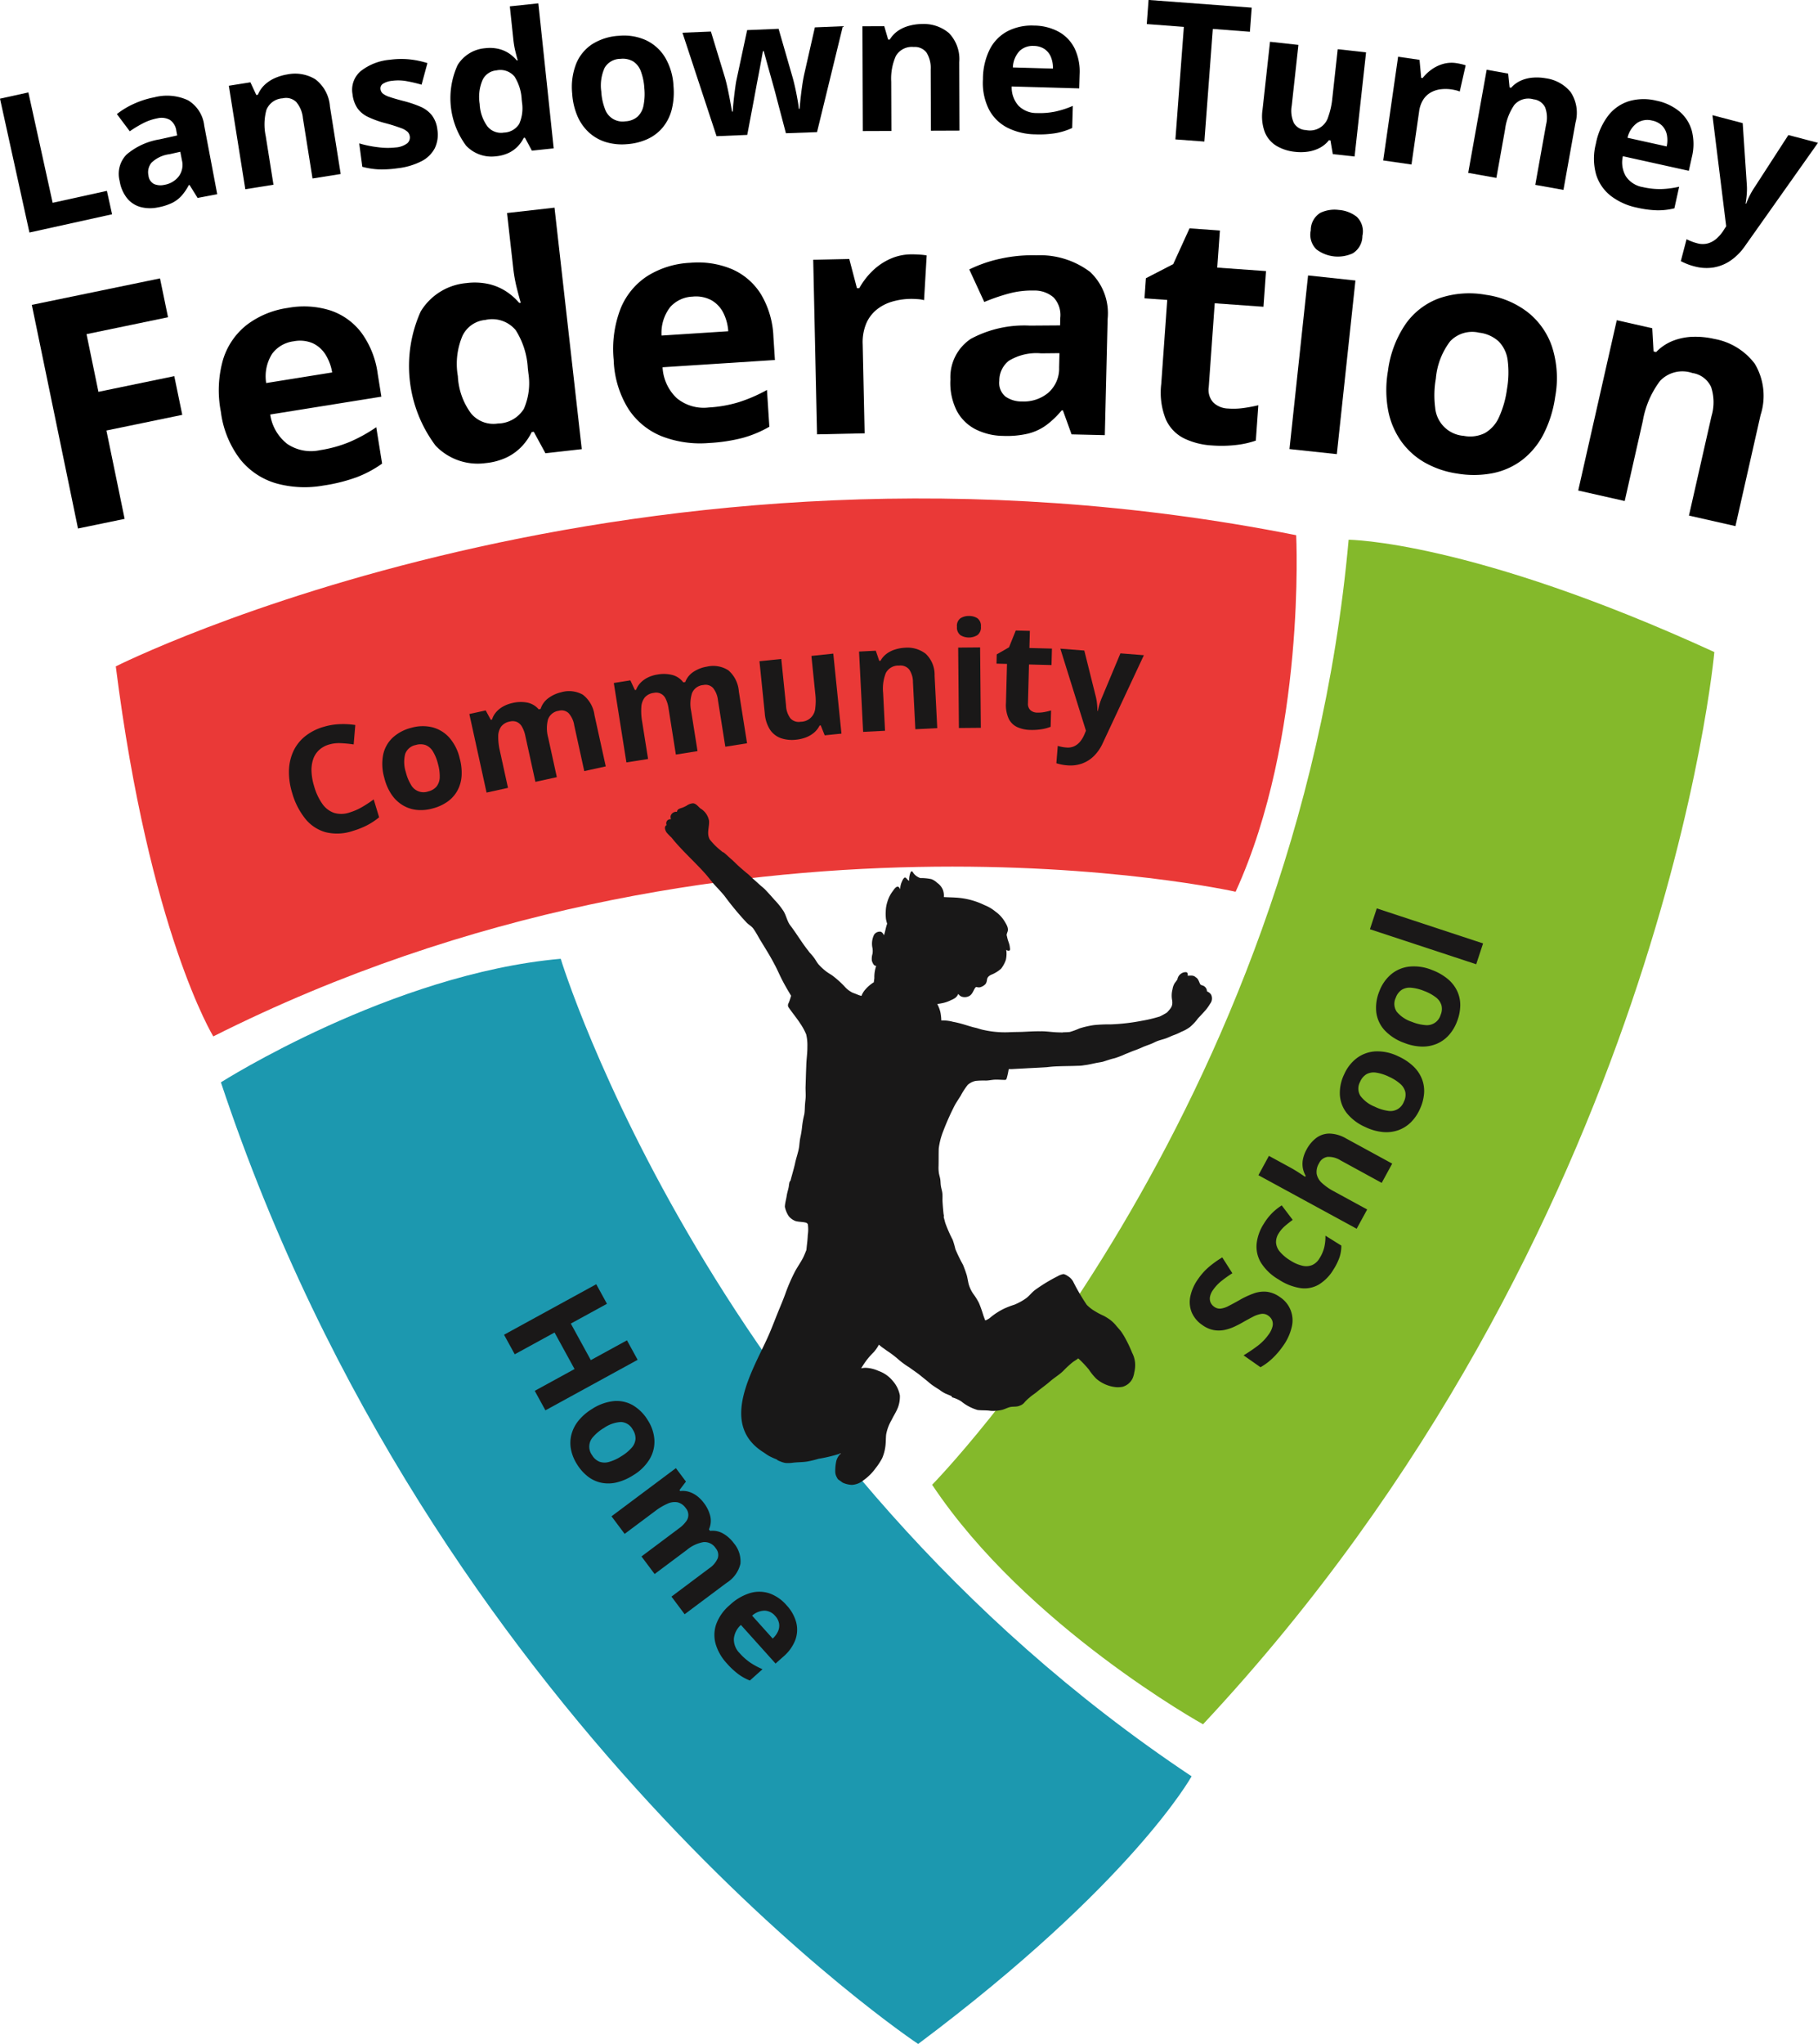 <svg xmlns="http://www.w3.org/2000/svg" width="129.066" height="145.067" viewBox="0 0 129.066 145.067">
  <g id="logo_w_name" data-name="logo w name" transform="translate(-231.161 -157.179)">
    <g id="community" transform="translate(239.381 192.559)">
      <path id="Path_3811" data-name="Path 3811" d="M278.327,372.1s36.9-18.622,83.8-9.311c0,0,.716,14.324-4.3,25.306,0,0-36.05-8.117-72.577,10.266C285.25,398.363,280.714,390.962,278.327,372.1Z" transform="translate(-278.327 -360.184)" fill="#ea3937"/>
      <g id="Group_1599" data-name="Group 1599" transform="translate(12.293 8.339)">
        <g id="Group_1598" data-name="Group 1598">
          <path id="Path_3812" data-name="Path 3812" d="M351.711,453.5a1.763,1.763,0,0,0-.719.4,1.6,1.6,0,0,0-.415.656,2.416,2.416,0,0,0-.112.872,4.207,4.207,0,0,0,.189,1.047,4.088,4.088,0,0,0,.579,1.236,1.7,1.7,0,0,0,.831.639,1.8,1.8,0,0,0,1.106-.028,4.157,4.157,0,0,0,.843-.362,8.752,8.752,0,0,0,.866-.566l.385,1.271a4.9,4.9,0,0,1-.848.563,5.924,5.924,0,0,1-1.005.4,3.45,3.45,0,0,1-1.954.093,2.842,2.842,0,0,1-1.441-.962,5.208,5.208,0,0,1-.924-1.82,4.985,4.985,0,0,1-.23-1.552,3.517,3.517,0,0,1,.292-1.363,2.975,2.975,0,0,1,.82-1.08,3.773,3.773,0,0,1,1.355-.7,4.576,4.576,0,0,1,1.108-.189,5.655,5.655,0,0,1,1.136.059l-.116,1.379a8.472,8.472,0,0,0-.907-.088A2.509,2.509,0,0,0,351.711,453.5Z" transform="translate(-348.862 -444.377)" fill="#1a1818"/>
          <path id="Path_3813" data-name="Path 3813" d="M392.344,455.183a3.854,3.854,0,0,1,.14,1.273,2.514,2.514,0,0,1-.3,1.044,2.35,2.35,0,0,1-.7.781,3.243,3.243,0,0,1-1.068.484,3.043,3.043,0,0,1-1.118.1,2.412,2.412,0,0,1-.991-.331,2.586,2.586,0,0,1-.792-.754A3.673,3.673,0,0,1,387,456.6a3.5,3.5,0,0,1-.087-1.641,2.312,2.312,0,0,1,.671-1.214,3.042,3.042,0,0,1,1.348-.712,2.894,2.894,0,0,1,1.462-.035,2.426,2.426,0,0,1,1.2.717A3.354,3.354,0,0,1,392.344,455.183ZM388.53,456.2a3.136,3.136,0,0,0,.361.881,1.01,1.01,0,0,0,1.224.472,1.088,1.088,0,0,0,.6-.36,1.112,1.112,0,0,0,.217-.655,3.2,3.2,0,0,0-.127-.944,3.14,3.14,0,0,0-.358-.88,1.075,1.075,0,0,0-.512-.448,1.132,1.132,0,0,0-.7-.008.993.993,0,0,0-.757.64A2.342,2.342,0,0,0,388.53,456.2Z" transform="translate(-380.227 -445.102)" fill="#1a1818"/>
          <path id="Path_3814" data-name="Path 3814" d="M428.82,438.751a1.99,1.99,0,0,1,1.54.172,2.186,2.186,0,0,1,.828,1.452l.8,3.636-1.526.335-.714-3.257a1.666,1.666,0,0,0-.4-.858.727.727,0,0,0-.7-.165.937.937,0,0,0-.763.619,2.513,2.513,0,0,0,.016,1.29l.613,2.8-1.521.334-.714-3.257a2.182,2.182,0,0,0-.236-.649.809.809,0,0,0-.363-.344.8.8,0,0,0-.5-.031,1,1,0,0,0-.619.358,1.207,1.207,0,0,0-.207.7,4.33,4.33,0,0,0,.118,1.027l.575,2.623-1.521.334-1.223-5.576,1.162-.255.361.668.085-.019a1.5,1.5,0,0,1,.324-.562,1.867,1.867,0,0,1,.508-.388,2.424,2.424,0,0,1,.61-.222,2.5,2.5,0,0,1,1.083-.028,1.448,1.448,0,0,1,.792.474l.135-.03a1.493,1.493,0,0,1,.569-.778A2.431,2.431,0,0,1,428.82,438.751Z" transform="translate(-409.496 -433.337)" fill="#1a1818"/>
          <path id="Path_3815" data-name="Path 3815" d="M487.81,428.478a1.99,1.99,0,0,1,1.528.262,2.186,2.186,0,0,1,.742,1.5l.583,3.676-1.543.245-.522-3.293a1.666,1.666,0,0,0-.352-.88.726.726,0,0,0-.689-.206.937.937,0,0,0-.8.574,2.513,2.513,0,0,0-.059,1.289l.449,2.829-1.538.244-.522-3.293a2.192,2.192,0,0,0-.2-.661.735.735,0,0,0-.843-.425,1,1,0,0,0-.639.321,1.207,1.207,0,0,0-.248.686,4.323,4.323,0,0,0,.058,1.033l.421,2.652-1.538.244-.895-5.638,1.175-.187.321.688.086-.014a1.5,1.5,0,0,1,.356-.542,1.868,1.868,0,0,1,.53-.358,2.428,2.428,0,0,1,.622-.186,2.5,2.5,0,0,1,1.083.035,1.447,1.447,0,0,1,.762.52l.136-.022a1.491,1.491,0,0,1,.614-.744A2.429,2.429,0,0,1,487.81,428.478Z" transform="translate(-458.14 -424.882)" fill="#1a1818"/>
          <path id="Path_3816" data-name="Path 3816" d="M545.768,423.356l.58,5.679-1.189.121-.282-.705-.081.008a1.567,1.567,0,0,1-.409.519,1.989,1.989,0,0,1-.577.331,2.717,2.717,0,0,1-.677.156,2.453,2.453,0,0,1-1.083-.107,1.561,1.561,0,0,1-.772-.6,2.469,2.469,0,0,1-.373-1.163l-.378-3.7,1.549-.158.339,3.317a1.6,1.6,0,0,0,.312.9.8.8,0,0,0,.728.239,1.037,1.037,0,0,0,1.033-.965,4.134,4.134,0,0,0,0-1.035l-.273-2.672Z" transform="translate(-507.123 -420.686)" fill="#1a1818"/>
          <path id="Path_3817" data-name="Path 3817" d="M584.323,420.955a2.121,2.121,0,0,1,1.494.422,2.041,2.041,0,0,1,.637,1.565l.189,3.717-1.555.079-.17-3.33a1.589,1.589,0,0,0-.268-.912.8.8,0,0,0-.712-.276,1,1,0,0,0-.949.534,3.016,3.016,0,0,0-.189,1.41l.136,2.682-1.555.079-.29-5.7,1.188-.061.246.719.087,0a1.567,1.567,0,0,1,.432-.5,1.964,1.964,0,0,1,.593-.3A2.735,2.735,0,0,1,584.323,420.955Z" transform="translate(-540.617 -418.7)" fill="#1a1818"/>
          <path id="Path_3818" data-name="Path 3818" d="M621.839,408.035a1.08,1.08,0,0,1,.6.155.659.659,0,0,1,.256.6.668.668,0,0,1-.245.6,1.163,1.163,0,0,1-1.2.011.67.67,0,0,1-.253-.6.662.662,0,0,1,.242-.6A1.078,1.078,0,0,1,621.839,408.035Zm.8,2.229.052,5.708-1.557.014-.052-5.708Z" transform="translate(-573.571 -408.035)" fill="#1a1818"/>
          <path id="Path_3819" data-name="Path 3819" d="M639.953,419.8a2.393,2.393,0,0,0,.5-.038,4.874,4.874,0,0,0,.486-.115l-.03,1.159a2.932,2.932,0,0,1-.625.17,4.165,4.165,0,0,1-.811.053,2.4,2.4,0,0,1-.912-.19,1.276,1.276,0,0,1-.623-.593,2.349,2.349,0,0,1-.2-1.152l.072-2.751-.745-.019.017-.658.871-.5.48-1.193,1,.026-.032,1.215,1.6.042-.03,1.169-1.6-.042-.072,2.751a.61.61,0,0,0,.174.492A.729.729,0,0,0,639.953,419.8Z" transform="translate(-586.833 -412.942)" fill="#1a1818"/>
          <path id="Path_3820" data-name="Path 3820" d="M661.755,421.339l1.7.134.821,3.286q.039.157.062.317t.035.331q.012.17.013.354l.031,0a4.862,4.862,0,0,1,.125-.507,4.247,4.247,0,0,1,.172-.463l1.306-3.119,1.665.131-2.914,6.229a3.076,3.076,0,0,1-.647.94,2.32,2.32,0,0,1-.854.529,2.488,2.488,0,0,1-1.016.12,3.264,3.264,0,0,1-.456-.064q-.191-.043-.326-.085l.1-1.232a2.6,2.6,0,0,0,.266.067,2.715,2.715,0,0,0,.339.047,1.091,1.091,0,0,0,.571-.093,1.217,1.217,0,0,0,.421-.338,2.053,2.053,0,0,0,.289-.487l.114-.273Z" transform="translate(-606.99 -419.02)" fill="#1a1818"/>
        </g>
      </g>
    </g>
    <g id="school" transform="translate(297.336 195.485)">
      <path id="Path_3821" data-name="Path 3821" d="M666.4,384.95s-3.649,41.174-36.3,76.1c0,0-12.547-6.949-19.231-17,0,0,25.914-26.342,29.568-67.071C640.436,376.977,649.117,377.028,666.4,384.95Z" transform="translate(-610.868 -376.977)" fill="#84b92b"/>
      <g id="Group_1601" data-name="Group 1601" transform="translate(18.284 26.166)">
        <g id="Group_1600" data-name="Group 1600">
          <path id="Path_3822" data-name="Path 3822" d="M722.181,672a1.967,1.967,0,0,1,.843,2.126,3.764,3.764,0,0,1-.639,1.376,5.549,5.549,0,0,1-.477.592,4.912,4.912,0,0,1-.53.5,4.181,4.181,0,0,1-.573.387l-1.2-.843q.5-.3.979-.661a3.592,3.592,0,0,0,.8-.821,1.6,1.6,0,0,0,.275-.571.714.714,0,0,0-.032-.444.78.78,0,0,0-.273-.322.673.673,0,0,0-.5-.121,1.981,1.981,0,0,0-.6.211q-.331.17-.731.4-.25.143-.57.293a3.207,3.207,0,0,1-.687.23,2.047,2.047,0,0,1-.767.015,2,2,0,0,1-.818-.358,2.063,2.063,0,0,1-.761-.907,1.955,1.955,0,0,1-.094-1.135,3.288,3.288,0,0,1,.565-1.247,4.451,4.451,0,0,1,.747-.832,7.091,7.091,0,0,1,.954-.682l.716,1.124a8.928,8.928,0,0,0-.8.571,3.059,3.059,0,0,0-.571.616,1.224,1.224,0,0,0-.213.469.7.7,0,0,0,.036.412.732.732,0,0,0,.263.315.661.661,0,0,0,.456.128,1.634,1.634,0,0,0,.556-.184q.318-.161.772-.417a6.182,6.182,0,0,1,1.023-.478,2.121,2.121,0,0,1,.924-.117A2,2,0,0,1,722.181,672Z" transform="translate(-715.778 -644.416)" fill="#1a1818"/>
          <path id="Path_3823" data-name="Path 3823" d="M748.456,652.59a3.11,3.11,0,0,1-1.027,1.062,2.028,2.028,0,0,1-1.293.264,3.84,3.84,0,0,1-1.573-.614A3.6,3.6,0,0,1,743.3,652.1a2.218,2.218,0,0,1-.3-1.351,3.262,3.262,0,0,1,.51-1.406,4,4,0,0,1,.639-.807,4.1,4.1,0,0,1,.631-.494l.779,1.028q-.32.234-.568.452a2.188,2.188,0,0,0-.415.487,1.145,1.145,0,0,0-.2.677,1.13,1.13,0,0,0,.274.646,2.977,2.977,0,0,0,.744.621,2.657,2.657,0,0,0,.873.376,1.124,1.124,0,0,0,.689-.058,1.159,1.159,0,0,0,.5-.463,2.646,2.646,0,0,0,.346-.8,3.272,3.272,0,0,0,.08-.817l1.13.705a2.606,2.606,0,0,1-.121.806A4.1,4.1,0,0,1,748.456,652.59Z" transform="translate(-738.245 -626.963)" fill="#1a1818"/>
          <path id="Path_3824" data-name="Path 3824" d="M744.526,620.376l1.421.775q.372.2.695.411t.455.3l.039-.072a1.676,1.676,0,0,1-.212-.613,1.76,1.76,0,0,1,.03-.62,2.409,2.409,0,0,1,.239-.62,2.5,2.5,0,0,1,.706-.842,1.565,1.565,0,0,1,.938-.3,2.461,2.461,0,0,1,1.173.349l3.268,1.782-.745,1.367-2.927-1.6a1.576,1.576,0,0,0-.919-.245.8.8,0,0,0-.606.461,1.151,1.151,0,0,0-.164.754,1.176,1.176,0,0,0,.377.642,4.048,4.048,0,0,0,.849.591l2.358,1.286-.746,1.367-6.975-3.8Z" transform="translate(-738.9 -602.812)" fill="#1a1818"/>
          <path id="Path_3825" data-name="Path 3825" d="M781.054,585.654a3.851,3.851,0,0,1,1.069.706,2.513,2.513,0,0,1,.612.9,2.35,2.35,0,0,1,.152,1.038,3.25,3.25,0,0,1-.31,1.131,3.052,3.052,0,0,1-.641.922,2.416,2.416,0,0,1-.888.551,2.588,2.588,0,0,1-1.086.127,3.666,3.666,0,0,1-1.234-.349,3.5,3.5,0,0,1-1.318-.982,2.311,2.311,0,0,1-.5-1.292,3.045,3.045,0,0,1,.314-1.492,2.9,2.9,0,0,1,.908-1.146,2.426,2.426,0,0,1,1.318-.464A3.351,3.351,0,0,1,781.054,585.654Zm-1.658,3.581a3.134,3.134,0,0,0,.909.286,1.012,1.012,0,0,0,1.146-.64,1.089,1.089,0,0,0,.106-.691,1.11,1.11,0,0,0-.365-.585,3.194,3.194,0,0,0-.807-.506,3.146,3.146,0,0,0-.906-.287,1.074,1.074,0,0,0-.672.108,1.129,1.129,0,0,0-.457.537.993.993,0,0,0,.008.991A2.337,2.337,0,0,0,779.4,589.235Z" transform="translate(-766.247 -575.156)" fill="#1a1818"/>
          <path id="Path_3826" data-name="Path 3826" d="M795.646,550.942a3.862,3.862,0,0,1,1.113.635,2.514,2.514,0,0,1,.669.855,2.353,2.353,0,0,1,.22,1.026,3.256,3.256,0,0,1-.235,1.149,3.047,3.047,0,0,1-.579.961,2.411,2.411,0,0,1-.85.608,2.6,2.6,0,0,1-1.075.2,3.679,3.679,0,0,1-1.254-.268,3.5,3.5,0,0,1-1.379-.893,2.311,2.311,0,0,1-.588-1.256,3.043,3.043,0,0,1,.216-1.509,2.9,2.9,0,0,1,.831-1.2,2.427,2.427,0,0,1,1.285-.549A3.35,3.35,0,0,1,795.646,550.942Zm-1.421,3.682a3.142,3.142,0,0,0,.925.226,1.011,1.011,0,0,0,1.1-.713,1.087,1.087,0,0,0,.061-.7,1.11,1.11,0,0,0-.4-.56,3.2,3.2,0,0,0-.838-.452,3.135,3.135,0,0,0-.922-.227,1.074,1.074,0,0,0-.663.152,1.129,1.129,0,0,0-.421.566.993.993,0,0,0,.073.988A2.34,2.34,0,0,0,794.225,554.624Z" transform="translate(-778.438 -546.568)" fill="#1a1818"/>
          <path id="Path_3827" data-name="Path 3827" d="M797.235,529.6l-.487,1.479-7.546-2.486.487-1.479Z" transform="translate(-776.406 -527.114)" fill="#1a1818"/>
        </g>
      </g>
    </g>
    <g id="home" transform="translate(246.841 225.227)">
      <path id="Path_3828" data-name="Path 3828" d="M370.634,624.648s-34.425-22.881-49.5-68.251c0,0,12.1-7.7,24.124-8.769,0,0,10.757,35.352,44.789,58.024C390.044,605.652,385.851,613.253,370.634,624.648Z" transform="translate(-321.131 -547.628)" fill="#1c98af"/>
      <g id="Group_1603" data-name="Group 1603" transform="translate(20.103 23.098)">
        <g id="Group_1602" data-name="Group 1602">
          <path id="Path_3829" data-name="Path 3829" d="M439.416,689.11l-.758-1.384,2.826-1.547-1.42-2.593-2.826,1.547-.76-1.388,6.547-3.585.76,1.388-2.566,1.405,1.42,2.593,2.566-1.405.758,1.384Z" transform="translate(-436.478 -680.159)" fill="#1a1818"/>
          <path id="Path_3830" data-name="Path 3830" d="M467.967,733a3.851,3.851,0,0,1-1.173.513,2.516,2.516,0,0,1-1.085.027,2.353,2.353,0,0,1-.955-.436,3.254,3.254,0,0,1-.781-.875,3.046,3.046,0,0,1-.426-1.039,2.414,2.414,0,0,1,.02-1.045,2.594,2.594,0,0,1,.483-.981,3.669,3.669,0,0,1,.963-.846,3.5,3.5,0,0,1,1.54-.573,2.313,2.313,0,0,1,1.359.278,3.041,3.041,0,0,1,1.082,1.074,2.9,2.9,0,0,1,.47,1.385,2.425,2.425,0,0,1-.326,1.359A3.354,3.354,0,0,1,467.967,733Zm-2.106-3.338a3.123,3.123,0,0,0-.733.608,1.011,1.011,0,0,0-.086,1.31,1.086,1.086,0,0,0,.522.464,1.113,1.113,0,0,0,.69.012,3.2,3.2,0,0,0,.863-.4,3.148,3.148,0,0,0,.733-.6,1.073,1.073,0,0,0,.274-.623,1.129,1.129,0,0,0-.2-.675.993.993,0,0,0-.837-.532A2.34,2.34,0,0,0,465.861,729.666Z" transform="translate(-458.79 -719.447)" fill="#1a1818"/>
          <path id="Path_3831" data-name="Path 3831" d="M488.928,760.406a1.991,1.991,0,0,1,.481,1.474,2.185,2.185,0,0,1-.98,1.354l-2.981,2.229-.936-1.251,2.67-2a1.663,1.663,0,0,0,.615-.721.727.727,0,0,0-.139-.706.937.937,0,0,0-.879-.439,2.518,2.518,0,0,0-1.168.548l-2.294,1.716-.933-1.247,2.67-2a2.184,2.184,0,0,0,.493-.483.735.735,0,0,0-.017-.944,1,1,0,0,0-.582-.416,1.207,1.207,0,0,0-.722.1,4.333,4.333,0,0,0-.886.532l-2.151,1.608-.933-1.247,4.571-3.419.713.953-.459.605.052.069a1.5,1.5,0,0,1,.646.062,1.864,1.864,0,0,1,.564.3,2.424,2.424,0,0,1,.455.463,2.5,2.5,0,0,1,.474.975,1.449,1.449,0,0,1-.1.917l.083.11a1.492,1.492,0,0,1,.944.2A2.435,2.435,0,0,1,488.928,760.406Z" transform="translate(-472.626 -742.041)" fill="#1a1818"/>
          <path id="Path_3832" data-name="Path 3832" d="M527.29,806.389a2.872,2.872,0,0,1,.685,1.217,2.109,2.109,0,0,1-.065,1.246,2.934,2.934,0,0,1-.84,1.173l-.562.5-2.46-2.739a1.5,1.5,0,0,0-.5.985,1.38,1.38,0,0,0,.408,1.016,4.168,4.168,0,0,0,.752.669,5.093,5.093,0,0,0,.875.47l-.9.805a3.707,3.707,0,0,1-.82-.455,5.528,5.528,0,0,1-.821-.769,3.481,3.481,0,0,1-.779-1.342,2.344,2.344,0,0,1,.025-1.416,3.224,3.224,0,0,1,.965-1.371,3.656,3.656,0,0,1,1.467-.862,2.3,2.3,0,0,1,1.378.036A2.89,2.89,0,0,1,527.29,806.389Zm-.817.748a1.035,1.035,0,0,0-.72-.366,1.375,1.375,0,0,0-.91.354l1.46,1.626a1.565,1.565,0,0,0,.376-.506.98.98,0,0,0,.08-.553A1.07,1.07,0,0,0,526.473,807.137Z" transform="translate(-507.231 -783.603)" fill="#1a1818"/>
        </g>
      </g>
    </g>
    <g id="Group_1605" data-name="Group 1605" transform="translate(231.161 157.179)">
      <g id="Group_1604" data-name="Group 1604">
        <path id="Path_3833" data-name="Path 3833" d="M233.251,204.776l-2.09-9.5,2.014-.443,1.724,7.834,3.852-.848.366,1.663Z" transform="translate(-231.161 -188.273)"/>
        <path id="Path_3834" data-name="Path 3834" d="M281.443,196.3a3.545,3.545,0,0,1,2.376.213,2.408,2.408,0,0,1,1.154,1.8l.923,4.868-1.392.264-.574-.92-.052.01a3.762,3.762,0,0,1-.519.762,2.235,2.235,0,0,1-.682.509,3.987,3.987,0,0,1-1.01.314,2.676,2.676,0,0,1-1.207-.028,1.873,1.873,0,0,1-.951-.608,2.642,2.642,0,0,1-.541-1.248,1.959,1.959,0,0,1,.491-1.87,4.8,4.8,0,0,1,2.335-1.076l1.26-.28-.061-.32a1.1,1.1,0,0,0-.46-.786,1.237,1.237,0,0,0-.887-.109,3.715,3.715,0,0,0-1.011.348,8.213,8.213,0,0,0-.948.572l-.915-1.221a5.75,5.75,0,0,1,1.212-.731A6.383,6.383,0,0,1,281.443,196.3Zm1.831,3.87-.766.172a2.25,2.25,0,0,0-1.277.6,1.072,1.072,0,0,0-.216.914.76.76,0,0,0,.391.6,1.191,1.191,0,0,0,.736.06,1.63,1.63,0,0,0,1.01-.584,1.368,1.368,0,0,0,.237-1.162Z" transform="translate(-270.474 -189.397)"/>
        <path id="Path_3835" data-name="Path 3835" d="M328.5,187.267a2.766,2.766,0,0,1,1.994.339,2.66,2.66,0,0,1,1.043,1.939l.763,4.788-2,.319-.683-4.289a2.071,2.071,0,0,0-.475-1.143,1.039,1.039,0,0,0-.961-.258,1.31,1.31,0,0,0-1.155.824,3.934,3.934,0,0,0-.048,1.853l.55,3.455-2,.319-1.169-7.344,1.531-.244.419.9.112-.018a2.031,2.031,0,0,1,.49-.711,2.549,2.549,0,0,1,.726-.473A3.574,3.574,0,0,1,328.5,187.267Z" transform="translate(-308.113 -181.983)"/>
        <path id="Path_3836" data-name="Path 3836" d="M380.692,186.191a2.219,2.219,0,0,1-.185,1.316,2.176,2.176,0,0,1-.948.924,4.96,4.96,0,0,1-1.706.5,7.669,7.669,0,0,1-1.335.076,5.475,5.475,0,0,1-1.155-.183l-.22-1.662a7.844,7.844,0,0,0,1.348.275,5.034,5.034,0,0,0,1.233.015,1.544,1.544,0,0,0,.818-.286.538.538,0,0,0,.193-.492.577.577,0,0,0-.146-.32,1.353,1.353,0,0,0-.483-.278,11.726,11.726,0,0,0-1.12-.352,6.855,6.855,0,0,1-1.215-.437,1.956,1.956,0,0,1-.752-.615,2.214,2.214,0,0,1-.351-1,1.732,1.732,0,0,1,.591-1.645,3.883,3.883,0,0,1,2.058-.8,6.061,6.061,0,0,1,1.327-.034,6.443,6.443,0,0,1,1.341.272l-.415,1.531a10.551,10.551,0,0,0-1.083-.253,3.307,3.307,0,0,0-1.006-.021,1.479,1.479,0,0,0-.65.207.389.389,0,0,0-.176.392.485.485,0,0,0,.157.3,1.479,1.479,0,0,0,.489.247q.355.124,1.036.3a7.927,7.927,0,0,1,1.159.394,2.089,2.089,0,0,1,.8.6A2.046,2.046,0,0,1,380.692,186.191Z" transform="translate(-349.641 -176.986)"/>
        <path id="Path_3837" data-name="Path 3837" d="M417.814,169.377a2.477,2.477,0,0,1-2.117-.756,5.654,5.654,0,0,1-.6-5.722,2.532,2.532,0,0,1,1.954-1.193,2.758,2.758,0,0,1,.948.047,2.324,2.324,0,0,1,.739.316,2.628,2.628,0,0,1,.558.5l.066-.007q-.062-.208-.162-.615a6.3,6.3,0,0,1-.146-.844l-.251-2.368,2.024-.214,1.09,10.292-1.548.164-.492-.918-.086.009a2.475,2.475,0,0,1-.421.6,2.2,2.2,0,0,1-.643.466A2.721,2.721,0,0,1,417.814,169.377Zm.538-1.682a1.324,1.324,0,0,0,1.115-.616,2.739,2.739,0,0,0,.2-1.523l-.023-.218a3.364,3.364,0,0,0-.505-1.615,1.306,1.306,0,0,0-1.291-.442,1.19,1.19,0,0,0-.984.686,3.049,3.049,0,0,0-.2,1.7,2.891,2.891,0,0,0,.553,1.593A1.239,1.239,0,0,0,418.351,167.7Z" transform="translate(-382.608 -158.284)"/>
        <path id="Path_3838" data-name="Path 3838" d="M471.356,175.269a5.028,5.028,0,0,1-.123,1.664,3.281,3.281,0,0,1-.63,1.265,3.068,3.068,0,0,1-1.084.834,4.238,4.238,0,0,1-1.483.367,3.972,3.972,0,0,1-1.455-.142,3.147,3.147,0,0,1-1.191-.659,3.377,3.377,0,0,1-.836-1.154,4.788,4.788,0,0,1-.388-1.625,4.558,4.558,0,0,1,.278-2.122,3.012,3.012,0,0,1,1.147-1.4,3.965,3.965,0,0,1,1.9-.592,3.774,3.774,0,0,1,1.881.3,3.161,3.161,0,0,1,1.366,1.2A4.369,4.369,0,0,1,471.356,175.269Zm-5.126.392a4.087,4.087,0,0,0,.253,1.215,1.318,1.318,0,0,0,1.456.9,1.418,1.418,0,0,0,.853-.319,1.444,1.444,0,0,0,.433-.787,4.168,4.168,0,0,0,.062-1.239,4.1,4.1,0,0,0-.249-1.211,1.4,1.4,0,0,0-.55-.7,1.473,1.473,0,0,0-.9-.178,1.294,1.294,0,0,0-1.122.64A3.048,3.048,0,0,0,466.23,175.661Z" transform="translate(-423.543 -169.165)"/>
        <path id="Path_3839" data-name="Path 3839" d="M516.513,175.394l-.679-2.575q-.056-.231-.181-.682t-.27-.967q-.145-.517-.266-.958t-.176-.645l-.06,0-.119.657q-.081.45-.183.98t-.189,1q-.087.467-.13.708l-.492,2.6-2.18.09-2.42-7.343,2.02-.083.993,3.254q.1.342.2.814t.181.911q.081.439.125.7l.053,0q.005-.193.036-.514t.072-.665q.042-.345.081-.623t.061-.379l.77-3.6,2.233-.092,1.017,3.526q.054.191.148.606t.171.855a6.86,6.86,0,0,1,.1.692l.053,0q.017-.227.065-.675t.118-.94q.07-.492.148-.841l.755-3.326,1.987-.082-1.834,7.518Z" transform="translate(-460.718 -165.937)"/>
        <path id="Path_3840" data-name="Path 3840" d="M586.691,166.953a2.766,2.766,0,0,1,1.918.641,2.661,2.661,0,0,1,.733,2.076l.018,4.849-2.029.008-.016-4.343a2.072,2.072,0,0,0-.294-1.2,1.039,1.039,0,0,0-.909-.4,1.309,1.309,0,0,0-1.268.636,3.934,3.934,0,0,0-.332,1.824l.013,3.5-2.029.007-.027-7.436,1.55-.006.276.95h.113a2.038,2.038,0,0,1,.593-.627,2.562,2.562,0,0,1,.79-.355A3.564,3.564,0,0,1,586.691,166.953Z" transform="translate(-521.242 -165.249)"/>
        <path id="Path_3841" data-name="Path 3841" d="M635.182,167.592a3.736,3.736,0,0,1,1.764.446,2.749,2.749,0,0,1,1.118,1.18,3.823,3.823,0,0,1,.353,1.847l-.028.984-4.794-.137a1.948,1.948,0,0,0,.477,1.361,1.8,1.8,0,0,0,1.326.527,5.436,5.436,0,0,0,1.307-.109,6.627,6.627,0,0,0,1.229-.4l-.045,1.569a4.842,4.842,0,0,1-1.165.366,7.253,7.253,0,0,1-1.463.085,4.526,4.526,0,0,1-1.966-.469,3.053,3.053,0,0,1-1.314-1.295,4.2,4.2,0,0,1-.428-2.142,4.753,4.753,0,0,1,.5-2.158,2.991,2.991,0,0,1,1.271-1.268A3.759,3.759,0,0,1,635.182,167.592Zm-.028,1.443a1.35,1.35,0,0,0-.992.351,1.793,1.793,0,0,0-.483,1.177l2.845.081a2.04,2.04,0,0,0-.14-.809,1.279,1.279,0,0,0-.449-.572A1.4,1.4,0,0,0,635.154,169.035Z" transform="translate(-561.771 -165.776)"/>
        <path id="Path_3842" data-name="Path 3842" d="M702.364,167.226l-2.056-.153.6-7.986-2.633-.2.127-1.711,7.323.546-.128,1.711-2.633-.2Z" transform="translate(-616.862 -157.179)"/>
        <path id="Path_3843" data-name="Path 3843" d="M752.65,174.948l-.814,7.391-1.547-.17-.167-.975-.106-.012a2.046,2.046,0,0,1-.663.549,2.608,2.608,0,0,1-.825.264,3.548,3.548,0,0,1-.9.014,3.194,3.194,0,0,1-1.351-.433,2.033,2.033,0,0,1-.819-.977,3.216,3.216,0,0,1-.157-1.583l.531-4.82,2.016.222-.475,4.317a2.087,2.087,0,0,0,.153,1.228,1.037,1.037,0,0,0,.861.5,1.352,1.352,0,0,0,1.58-.947,5.409,5.409,0,0,0,.289-1.317l.383-3.477Z" transform="translate(-655.669 -171.231)"/>
        <path id="Path_3844" data-name="Path 3844" d="M799.793,180.743q.152.022.35.067a2.773,2.773,0,0,1,.32.09l-.422,1.861a1.319,1.319,0,0,0-.273-.09c-.119-.028-.223-.049-.31-.062a2.931,2.931,0,0,0-.768-.01,1.906,1.906,0,0,0-.7.225,1.54,1.54,0,0,0-.541.514,2.085,2.085,0,0,0-.294.855l-.539,3.746-2.008-.289,1.058-7.36,1.521.219.118,1.28.1.014a3.155,3.155,0,0,1,.642-.61,2.65,2.65,0,0,1,.816-.393A2.208,2.208,0,0,1,799.793,180.743Z" transform="translate(-696.41 -176.263)"/>
        <path id="Path_3845" data-name="Path 3845" d="M834.767,186.179a2.767,2.767,0,0,1,1.771.976,2.66,2.66,0,0,1,.347,2.174l-.855,4.773-2-.358.766-4.275a2.073,2.073,0,0,0-.072-1.236,1.04,1.04,0,0,0-.822-.56,1.309,1.309,0,0,0-1.362.4,3.935,3.935,0,0,0-.655,1.734l-.617,3.444-2-.358,1.311-7.319,1.526.273.1.985.111.02a2.037,2.037,0,0,1,.7-.511,2.555,2.555,0,0,1,.841-.207A3.563,3.563,0,0,1,834.767,186.179Z" transform="translate(-725.035 -180.624)"/>
        <path id="Path_3846" data-name="Path 3846" d="M884.923,197.66a3.742,3.742,0,0,1,1.649.77,2.752,2.752,0,0,1,.876,1.369,3.824,3.824,0,0,1,0,1.88l-.213.961-4.682-1.036a1.948,1.948,0,0,0,.213,1.427,1.8,1.8,0,0,0,1.2.766,5.409,5.409,0,0,0,1.3.139,6.612,6.612,0,0,0,1.283-.166l-.339,1.533a4.85,4.85,0,0,1-1.213.141,7.257,7.257,0,0,1-1.453-.192,4.532,4.532,0,0,1-1.843-.83,3.054,3.054,0,0,1-1.047-1.519,4.2,4.2,0,0,1-.018-2.184,4.757,4.757,0,0,1,.9-2.025,2.991,2.991,0,0,1,1.486-1.006A3.759,3.759,0,0,1,884.923,197.66Zm-.3,1.412a1.348,1.348,0,0,0-1.04.158,1.794,1.794,0,0,0-.7,1.065l2.78.615a2.052,2.052,0,0,0,.015-.821,1.276,1.276,0,0,0-.334-.646A1.394,1.394,0,0,0,884.624,199.073Z" transform="translate(-767.34 -190.517)"/>
        <path id="Path_3847" data-name="Path 3847" d="M918.106,204.085l2.149.564.294,4.4q.014.21.006.421t-.031.432q-.023.221-.065.457l.039.01a6.273,6.273,0,0,1,.277-.622,5.663,5.663,0,0,1,.328-.553l2.395-3.7,2.1.553-5.173,7.313a4.011,4.011,0,0,1-1.047,1.056,3.027,3.027,0,0,1-1.217.481,3.233,3.233,0,0,1-1.33-.081,4.222,4.222,0,0,1-.57-.187q-.235-.1-.4-.184l.409-1.557a3.327,3.327,0,0,0,.326.147,3.553,3.553,0,0,0,.424.139,1.419,1.419,0,0,0,.753.012,1.589,1.589,0,0,0,.618-.336,2.672,2.672,0,0,0,.483-.558l.209-.323Z" transform="translate(-796.535 -195.91)"/>
      </g>
    </g>
    <g id="Group_1607" data-name="Group 1607" transform="translate(233.417 171.913)">
      <g id="Group_1606" data-name="Group 1606" transform="translate(0)">
        <path id="Path_3848" data-name="Path 3848" d="M250.7,287.621l-3.311.684-3.278-15.872,9.1-1.879.57,2.757-5.786,1.2.845,4.093,5.385-1.113.567,2.747-5.385,1.112Z" transform="translate(-244.108 -265.529)"/>
        <path id="Path_3849" data-name="Path 3849" d="M325.217,282.09a6.223,6.223,0,0,1,3.027.182,4.58,4.58,0,0,1,2.2,1.584,6.368,6.368,0,0,1,1.153,2.913l.26,1.62-7.892,1.267a3.247,3.247,0,0,0,1.2,2.08,3,3,0,0,0,2.335.45,9.042,9.042,0,0,0,2.107-.585,11.057,11.057,0,0,0,1.887-1.044l.415,2.583a8.074,8.074,0,0,1-1.793.962,12.049,12.049,0,0,1-2.369.594,7.544,7.544,0,0,1-3.365-.156,5.09,5.09,0,0,1-2.554-1.712,7,7,0,0,1-1.367-3.373,7.927,7.927,0,0,1,.154-3.69,4.986,4.986,0,0,1,1.686-2.471A6.267,6.267,0,0,1,325.217,282.09Zm.4,2.371a2.247,2.247,0,0,0-1.514.883,2.989,2.989,0,0,0-.424,2.078l4.684-.752a3.41,3.41,0,0,0-.481-1.281,2.132,2.132,0,0,0-.914-.8A2.323,2.323,0,0,0,325.621,284.461Z" transform="translate(-307.038 -274.97)"/>
        <path id="Path_3850" data-name="Path 3850" d="M403.077,259.855a4.128,4.128,0,0,1-3.536-1.235,9.424,9.424,0,0,1-1.059-9.53,4.219,4.219,0,0,1,3.242-2.012,4.6,4.6,0,0,1,1.581.067,3.865,3.865,0,0,1,1.235.519,4.379,4.379,0,0,1,.935.82l.11-.013q-.106-.345-.277-1.023a10.535,10.535,0,0,1-.254-1.4l-.445-3.943,3.371-.381,1.936,17.14-2.578.291-.83-1.524-.143.016a4.129,4.129,0,0,1-.695,1.01,3.675,3.675,0,0,1-1.066.784A4.54,4.54,0,0,1,403.077,259.855Zm.876-2.81a2.209,2.209,0,0,0,1.851-1.04,4.566,4.566,0,0,0,.321-2.541l-.041-.363a5.6,5.6,0,0,0-.861-2.686,2.175,2.175,0,0,0-2.156-.721,1.986,1.986,0,0,0-1.632,1.155,5.085,5.085,0,0,0-.316,2.836,4.818,4.818,0,0,0,.941,2.649A2.064,2.064,0,0,0,403.954,257.045Z" transform="translate(-370.87 -241.72)"/>
        <path id="Path_3851" data-name="Path 3851" d="M486.457,264.114a6.229,6.229,0,0,1,3,.467,4.58,4.58,0,0,1,2.037,1.785,6.369,6.369,0,0,1,.872,3.01l.106,1.637-7.976.515a3.246,3.246,0,0,0,1,2.185,3,3,0,0,0,2.282.669,9.063,9.063,0,0,0,2.153-.383,11.044,11.044,0,0,0,1.977-.861l.169,2.611a8.073,8.073,0,0,1-1.876.788,12.048,12.048,0,0,1-2.415.367,7.551,7.551,0,0,1-3.335-.473,5.093,5.093,0,0,1-2.381-1.946A7,7,0,0,1,481.025,271a7.929,7.929,0,0,1,.5-3.659,4.985,4.985,0,0,1,1.912-2.3A6.265,6.265,0,0,1,486.457,264.114Zm.177,2.4a2.248,2.248,0,0,0-1.591.736,2.99,2.99,0,0,0-.619,2.028l4.735-.306a3.4,3.4,0,0,0-.357-1.321,2.131,2.131,0,0,0-.835-.879A2.322,2.322,0,0,0,486.634,266.513Z" transform="translate(-439.714 -260.196)"/>
        <path id="Path_3852" data-name="Path 3852" d="M569.344,260.761q.255-.005.594.015a4.58,4.58,0,0,1,.55.06l-.186,3.175a2.188,2.188,0,0,0-.473-.073q-.306-.021-.527-.016a4.845,4.845,0,0,0-1.266.194,3.168,3.168,0,0,0-1.091.562,2.569,2.569,0,0,0-.749.992,3.481,3.481,0,0,0-.25,1.486l.137,6.306-3.38.073-.27-12.39,2.56-.056.544,2.073.166,0a5.248,5.248,0,0,1,.889-1.178,4.4,4.4,0,0,1,1.234-.869A3.678,3.678,0,0,1,569.344,260.761Z" transform="translate(-506.956 -257.442)"/>
        <path id="Path_3853" data-name="Path 3853" d="M624.431,261.122a5.911,5.911,0,0,1,3.8,1.177,4.015,4.015,0,0,1,1.251,3.334l-.2,8.256-2.361-.056-.614-1.7-.089,0a6.274,6.274,0,0,1-1.112,1.06,3.723,3.723,0,0,1-1.289.59,6.631,6.631,0,0,1-1.756.158,4.457,4.457,0,0,1-1.957-.468,3.119,3.119,0,0,1-1.338-1.324,4.4,4.4,0,0,1-.446-2.223,3.266,3.266,0,0,1,1.454-2.876,8.007,8.007,0,0,1,4.181-.937l2.152-.015.013-.543a1.823,1.823,0,0,0-.476-1.442,2.058,2.058,0,0,0-1.408-.488,6.2,6.2,0,0,0-1.768.213,13.707,13.707,0,0,0-1.744.6l-1.065-2.31a9.588,9.588,0,0,1,2.231-.767A10.627,10.627,0,0,1,624.431,261.122Zm1.631,6.947-1.309.013a3.748,3.748,0,0,0-2.291.533,1.787,1.787,0,0,0-.671,1.415,1.266,1.266,0,0,0,.428,1.113,1.983,1.983,0,0,0,1.178.355,2.717,2.717,0,0,0,1.849-.6,2.28,2.28,0,0,0,.792-1.811Z" transform="translate(-553.103 -257.738)"/>
        <path id="Path_3854" data-name="Path 3854" d="M703.308,262.971a5.214,5.214,0,0,0,1.086-.034,10.576,10.576,0,0,0,1.065-.2l-.179,2.51a6.363,6.363,0,0,1-1.372.308,8.974,8.974,0,0,1-1.764.035,5.22,5.22,0,0,1-1.959-.5,2.775,2.775,0,0,1-1.293-1.348,5.1,5.1,0,0,1-.326-2.518l.425-5.96-1.614-.115.1-1.426,1.938-1,1.159-2.54,2.156.154-.188,2.632,3.461.247-.18,2.532-3.461-.247-.425,5.96a1.323,1.323,0,0,0,.328,1.085A1.579,1.579,0,0,0,703.308,262.971Z" transform="translate(-618.381 -248.71)"/>
        <path id="Path_3855" data-name="Path 3855" d="M761.1,247.606l-1.321,12.323-3.362-.36,1.321-12.323Zm-1.158-5.007a2.348,2.348,0,0,1,1.252.485,1.431,1.431,0,0,1,.4,1.353,1.447,1.447,0,0,1-.679,1.237,2.526,2.526,0,0,1-2.585-.277,1.454,1.454,0,0,1-.4-1.353,1.438,1.438,0,0,1,.673-1.238A2.342,2.342,0,0,1,759.939,242.6Z" transform="translate(-667.129 -242.431)"/>
        <path id="Path_3856" data-name="Path 3856" d="M807.844,284.01a8.365,8.365,0,0,1-.831,2.653,5.466,5.466,0,0,1-1.5,1.815,5.1,5.1,0,0,1-2.075.941,7.057,7.057,0,0,1-2.546.032,6.62,6.62,0,0,1-2.307-.783,5.244,5.244,0,0,1-1.682-1.523,5.622,5.622,0,0,1-.918-2.189,7.976,7.976,0,0,1-.012-2.784,7.6,7.6,0,0,1,1.257-3.339,5.019,5.019,0,0,1,2.392-1.828,6.6,6.6,0,0,1,3.3-.241,6.286,6.286,0,0,1,2.937,1.206,5.266,5.266,0,0,1,1.76,2.471A7.282,7.282,0,0,1,807.844,284.01Zm-8.468-1.311a6.815,6.815,0,0,0-.051,2.067,2.194,2.194,0,0,0,2.023,2.007,2.358,2.358,0,0,0,1.5-.193,2.413,2.413,0,0,0,1-1.112,6.944,6.944,0,0,0,.571-1.987,6.81,6.81,0,0,0,.055-2.061,2.329,2.329,0,0,0-.629-1.337,2.452,2.452,0,0,0-1.394-.631,2.155,2.155,0,0,0-2.063.612A5.082,5.082,0,0,0,799.375,282.7Z" transform="translate(-699.694 -270.574)"/>
        <path id="Path_3857" data-name="Path 3857" d="M883.724,288.91a4.609,4.609,0,0,1,2.875,1.759,4.435,4.435,0,0,1,.414,3.645l-1.784,7.882-3.3-.747,1.6-7.06a3.451,3.451,0,0,0-.027-2.063,1.732,1.732,0,0,0-1.326-.994,2.183,2.183,0,0,0-2.3.56,6.555,6.555,0,0,0-1.222,2.837l-1.287,5.687-3.3-.746,2.737-12.087,2.519.57.093,1.646.184.042a3.392,3.392,0,0,1,1.2-.8,4.266,4.266,0,0,1,1.416-.282A5.954,5.954,0,0,1,883.724,288.91Z" transform="translate(-764.28 -279.59)"/>
      </g>
    </g>
    <path id="kid_jumping" data-name="kid jumping" d="M540.783,497.846a.606.606,0,0,0-.285-.216.452.452,0,0,0-.257-.4c-.074-.033-.164-.042-.219-.106-.1-.185-.129-.387-.322-.5-.184-.167-.355-.106-.576-.112.028-.118,0-.259-.144-.251a.574.574,0,0,0-.349.128.6.6,0,0,0-.232.384,2.305,2.305,0,0,1-.185.256,1.148,1.148,0,0,0-.162.447,1.756,1.756,0,0,0-.025.794c.052.417-.088.544-.348.835a.926.926,0,0,1-.182.119,3.859,3.859,0,0,1-.358.188,9.94,9.94,0,0,1-1.255.3,14.424,14.424,0,0,1-2.219.257,10.649,10.649,0,0,0-1.2.052,6.567,6.567,0,0,0-1.022.235,5.181,5.181,0,0,1-.685.252,3.736,3.736,0,0,1-.454.021.051.051,0,0,0-.035.015c-.143,0-.286-.007-.429-.011-.391-.015-.779-.085-1.172-.073-.432-.008-.864.023-1.3.042-.313.009-.626.008-.938.025a6.957,6.957,0,0,1-1.785-.16c-.194-.036-.379-.11-.571-.155-.295-.063-.579-.164-.869-.247a6.987,6.987,0,0,0-.748-.181,2.66,2.66,0,0,0-.758-.093l-.062,0a3.678,3.678,0,0,0-.054-.534,2.292,2.292,0,0,0-.232-.629c.169-.033.34-.055.505-.1a2.438,2.438,0,0,0,.48-.185,1.458,1.458,0,0,0,.3-.161.763.763,0,0,0,.205-.276.556.556,0,0,0,.214.185.68.68,0,0,0,.552-.028c.214-.106.288-.343.4-.535.033-.048.066-.113.134-.112a.482.482,0,0,0,.244.021.828.828,0,0,0,.383-.224c.2-.264-.012-.446.393-.658a2.414,2.414,0,0,0,.717-.435,2.149,2.149,0,0,0,.34-.628,1.95,1.95,0,0,0,.027-.719.26.26,0,0,0,.21.064c.1-.035.046-.195.043-.279-.026-.219-.133-.417-.176-.633-.014-.069-.034-.137-.048-.205a1.08,1.08,0,0,1,.046-.175c.134-.291-.061-.568-.206-.812a2.323,2.323,0,0,0-.625-.663,2.859,2.859,0,0,0-.789-.467,5.306,5.306,0,0,0-2.034-.532c-.283-.018-.568-.019-.851-.039a1.172,1.172,0,0,0-.066-.51,1.116,1.116,0,0,0-.408-.5,1.178,1.178,0,0,0-.409-.262,3.607,3.607,0,0,0-.786-.076.992.992,0,0,1-.552-.45c-.138-.145-.214.285-.228.369a1.452,1.452,0,0,0-.012.279.57.57,0,0,1-.144-.119c-.047-.055-.117-.155-.2-.1a.58.58,0,0,0-.147.226,1.347,1.347,0,0,0-.147.594c-.154-.389-.379-.086-.52.124a2.257,2.257,0,0,0-.385.754,2.411,2.411,0,0,0-.119.688,3.239,3.239,0,0,0,.013.525,2.173,2.173,0,0,0,.088.351c-.1.262-.133.551-.228.817-.054-.1-.118-.219-.235-.25a.482.482,0,0,0-.466.215,1.438,1.438,0,0,0-.112.956,1.337,1.337,0,0,1,0,.4,1.183,1.183,0,0,0-.044.5c.05.132.132.373.308.35a2.44,2.44,0,0,0-.133.873c-.011.1-.026.2-.039.295a2.57,2.57,0,0,0-.59.5,1.427,1.427,0,0,0-.284.464,1.014,1.014,0,0,1-.171-.046c-.147-.054-.289-.121-.439-.168a1.865,1.865,0,0,1-.615-.477,7.008,7.008,0,0,0-.823-.737c-.154-.109-.322-.2-.472-.315a4.108,4.108,0,0,1-.536-.5c-.134-.165-.225-.359-.361-.523-.088-.114-.184-.222-.282-.327-.05-.07-.1-.144-.16-.212-.421-.548-.775-1.143-1.193-1.693-.257-.332-.294-.779-.55-1.114a5.072,5.072,0,0,0-.573-.7c-.214-.249-.437-.491-.662-.731a3.08,3.08,0,0,0-.25-.222c-.173-.144-.33-.3-.5-.446-.2-.165-.365-.359-.57-.512-.217-.181-.431-.366-.64-.556-.157-.153-.312-.308-.479-.451s-.33-.31-.508-.45a.057.057,0,0,0-.05-.012,2,2,0,0,1-.16-.128,4.683,4.683,0,0,1-.783-.786c-.232-.437-.012-.874-.047-1.327a1.278,1.278,0,0,0-.615-.87c-.161-.138-.3-.349-.526-.363a.936.936,0,0,0-.467.179,2.755,2.755,0,0,1-.265.124c-.163.061-.386.088-.4.3a.413.413,0,0,0-.456.311.513.513,0,0,0,.03.221.287.287,0,0,0-.31.407c-.2.11-.109.359-.015.514a3.915,3.915,0,0,0,.351.366c.065.072.126.156.189.231.7.824,1.52,1.557,2.242,2.368.189.222.372.45.554.677.261.29.537.568.784.872a21.16,21.16,0,0,0,1.544,1.865c.146.163.348.263.486.434.233.313.4.67.611,1,.31.509.627,1.013.9,1.541.183.331.331.683.5,1.021.21.42.448.824.689,1.227-.024.083-.048.166-.075.247a2.16,2.16,0,0,1-.129.331.28.28,0,0,0,.047.276c.262.379.559.732.809,1.119a4.282,4.282,0,0,1,.421.771,3.355,3.355,0,0,1,.083.877c.006.463-.073.921-.079,1.383-.023.5-.032,1.008-.051,1.512,0,.2.013.4.011.594s-.032.38-.046.57c-.021.244-.013.49-.053.732a6.606,6.606,0,0,0-.157.877,6.466,6.466,0,0,1-.13.8c-.039.2-.055.409-.078.614-.06.42-.219.818-.3,1.235-.092.4-.217.8-.318,1.2-.1.026-.106.4-.133.477-.038.183-.1.373-.13.56-.034.25-.11.483-.13.739a.247.247,0,0,0,.009.122,1.869,1.869,0,0,0,.263.609,1.132,1.132,0,0,0,.5.351c.189.048.386.05.578.08.114.019.266.041.282.181a2.536,2.536,0,0,1-.01.727c-.009.265-.039.528-.071.791q-.013.133-.026.266a.116.116,0,0,0-.012.033c-.071.179-.146.357-.228.532-.173.325-.385.627-.562.95a12.447,12.447,0,0,0-.67,1.531c-.146.413-.321.827-.489,1.234-.241.589-.462,1.186-.717,1.769-1.044,2.387-3.589,6.268-.39,8.3.14.089.268.191.415.272.184.1.375.179.567.258a.049.049,0,0,0,.028.035.837.837,0,0,0,.186.087,1.683,1.683,0,0,0,.393.12,2.547,2.547,0,0,0,.471-.013c.353-.049.712-.036,1.065-.091a7.078,7.078,0,0,0,.8-.193,11.039,11.039,0,0,0,1.594-.387,1.142,1.142,0,0,0-.326.533,3.234,3.234,0,0,0-.075.8.8.8,0,0,0,.113.371.549.549,0,0,0,.094.148.984.984,0,0,0,.1.069c.083.055.158.122.245.171a1.8,1.8,0,0,0,.625.145,1.412,1.412,0,0,0,.816-.32,3.7,3.7,0,0,0,.88-.875,4.647,4.647,0,0,0,.457-.7,3.148,3.148,0,0,0,.248-1.068c.015-.208.012-.417.036-.625a3.173,3.173,0,0,1,.384-1.017c.142-.3.328-.57.448-.881a2.186,2.186,0,0,0,.139-.87,2.142,2.142,0,0,0-.5-1.018,2.271,2.271,0,0,0-1.011-.712,2.483,2.483,0,0,0-.935-.224,1.419,1.419,0,0,0-.3.039,6.684,6.684,0,0,1,.412-.615,6.046,6.046,0,0,1,.486-.542,2.616,2.616,0,0,0,.36-.525,2.858,2.858,0,0,0,.372.288c.115.089.234.172.357.251a7.5,7.5,0,0,1,.643.5,5.642,5.642,0,0,0,.781.573c.262.192.533.372.788.573.184.156.378.3.562.456a3.341,3.341,0,0,0,.4.309c.131.091.268.172.4.258a2.437,2.437,0,0,0,.4.254c.141.062.285.117.425.181l.054.031a.053.053,0,0,0,.051.075,2.452,2.452,0,0,1,.612.277,3.282,3.282,0,0,0,1.159.613c.31.038.625.009.935.059a2.8,2.8,0,0,0,.808-.069c.183-.048.348-.138.532-.191.24-.064.507,0,.736-.113a.7.7,0,0,0,.3-.2,2.834,2.834,0,0,1,.374-.365c.158-.147.344-.258.512-.393.307-.263.643-.488.946-.755s.662-.471.951-.757a7.031,7.031,0,0,1,.664-.612c.114-.087.255-.158.368-.252l.024-.016a8.141,8.141,0,0,1,.751.791,4.039,4.039,0,0,0,.524.648,2.507,2.507,0,0,0,1.366.6,1.725,1.725,0,0,0,.513-.024,1.13,1.13,0,0,0,.705-.6,1.755,1.755,0,0,0,.119-.428,2.138,2.138,0,0,0,.052-.712,1.925,1.925,0,0,0-.206-.672,9.168,9.168,0,0,0-.484-1.025,4.94,4.94,0,0,0-.3-.486c-.1-.126-.2-.242-.308-.362a2.539,2.539,0,0,0-.462-.461,4.059,4.059,0,0,0-.461-.29,4.9,4.9,0,0,1-.622-.325,2.816,2.816,0,0,1-.582-.451,14.376,14.376,0,0,1-.978-1.673,1.047,1.047,0,0,0-.368-.37.832.832,0,0,0-.306-.144,1.228,1.228,0,0,0-.408.149,12,12,0,0,0-1.616.982c-.229.174-.4.411-.63.585a4.24,4.24,0,0,1-.838.46,5.968,5.968,0,0,0-.7.266,4.7,4.7,0,0,0-1.048.681,1.3,1.3,0,0,1-.316.169c-.045-.112-.089-.224-.128-.338-.09-.3-.191-.592-.311-.883a4.17,4.17,0,0,0-.369-.607,2.3,2.3,0,0,1-.377-.781c-.043-.191-.073-.383-.12-.575-.078-.256-.171-.51-.271-.759a11.152,11.152,0,0,1-.544-1.115,6.41,6.41,0,0,0-.19-.661,9.506,9.506,0,0,1-.528-1.2q-.056-.208-.112-.417a.155.155,0,0,1-.005-.02.054.054,0,0,0,.018-.044c0-.061-.018-.12-.026-.181-.032-.314-.059-.629-.075-.944,0-.164.01-.328-.006-.492s-.071-.326-.1-.491-.026-.3-.043-.456-.07-.31-.1-.466a2.621,2.621,0,0,1-.028-.542c.008-.411,0-.824.013-1.235a5.007,5.007,0,0,1,.307-1.2,18.331,18.331,0,0,1,.848-1.9c.127-.22.271-.431.405-.646a4.932,4.932,0,0,1,.5-.769,1.2,1.2,0,0,1,.569-.28,5.591,5.591,0,0,1,.707-.023c.214,0,.421-.052.634-.063.247-.011.492.017.738.016.1,0,.115-.115.137-.187.027-.1.049-.192.069-.289s.035-.194.054-.291c.072,0,.145,0,.217,0,.387-.025.774-.039,1.161-.064.443-.021.887-.043,1.329-.071.265-.032.531-.057.8-.063.468-.018.936-.017,1.4-.037a2.333,2.333,0,0,0,.445-.039c.308-.034.607-.112.911-.172.143-.025.287-.045.429-.079.275-.086.545-.184.828-.248a6.282,6.282,0,0,0,.774-.3c.2-.073.387-.161.584-.233a6.829,6.829,0,0,0,.663-.268c.181-.075.367-.137.549-.209.148-.056.286-.136.433-.195.18-.071.37-.116.554-.175.207-.066.4-.164.6-.244a3.818,3.818,0,0,0,.572-.249,2.643,2.643,0,0,0,.623-.345,3.577,3.577,0,0,0,.57-.616c.179-.19.365-.384.537-.582a3.143,3.143,0,0,0,.293-.409l.032-.05A.6.6,0,0,0,540.783,497.846ZM516.967,495.7l.005,0h0Z" transform="translate(-223.649 -270.086)" fill="#191818"/>
  </g>
</svg>
